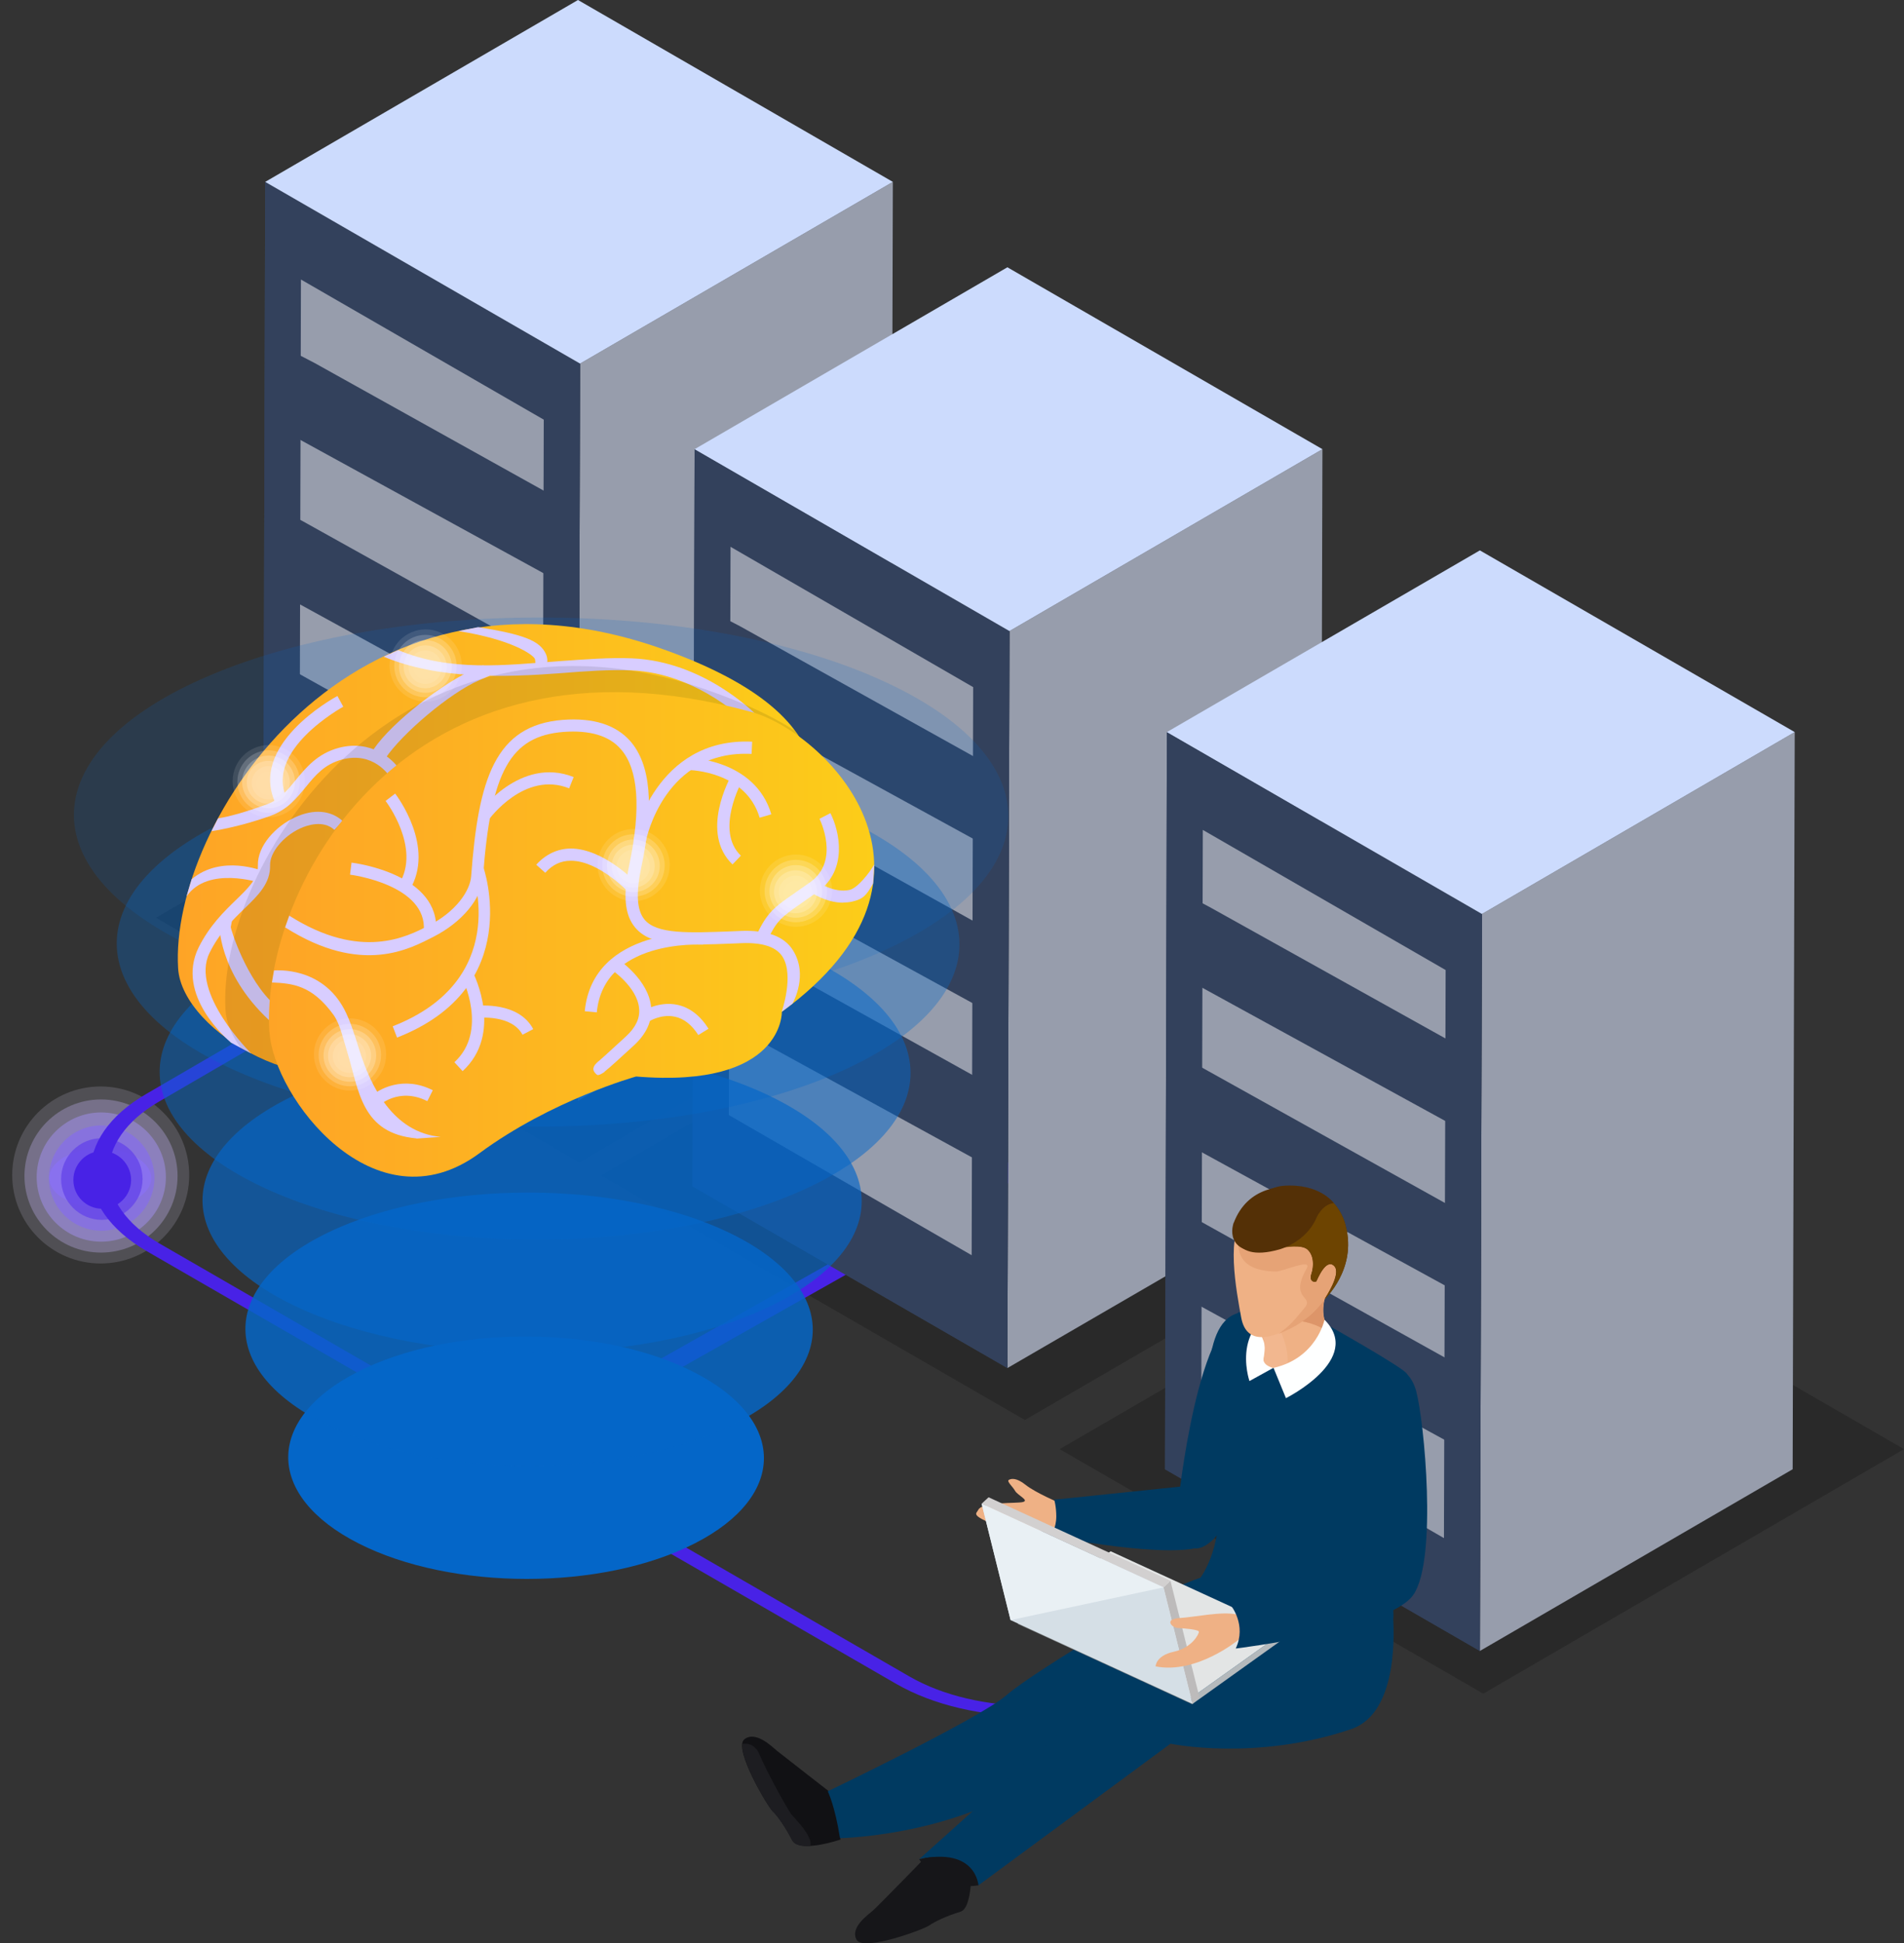 <?xml version="1.0" encoding="UTF-8"?><svg xmlns="http://www.w3.org/2000/svg" xmlns:xlink="http://www.w3.org/1999/xlink" viewBox="0 0 101.23 103.3"><rect x="0" y="0" width="101.23" height="103.3" fill="#333333" stroke="none"/><defs><style>.cls-1{fill:#6747ea;}.cls-1,.cls-2{opacity:.83;}.cls-3{opacity:.33;}.cls-4{fill:url(#Gradient_bez_nazwy_70);}.cls-5{fill:url(#Gradient_bez_nazwy_70-2);}.cls-6{fill:#e3e5e5;}.cls-7,.cls-8,.cls-9,.cls-10,.cls-11,.cls-2,.cls-12{fill:#fff;}.cls-13,.cls-14,.cls-15{mix-blend-mode:overlay;}.cls-13,.cls-16{fill:#0466c8;}.cls-17,.cls-9,.cls-18{opacity:.5;}.cls-19{fill:#d8cdff;}.cls-8,.cls-20{opacity:0;}.cls-21{isolation:isolate;}.cls-22{fill:#e0dafb;}.cls-22,.cls-11{opacity:.17;}.cls-23{opacity:.2;}.cls-24{fill:#f2b78f;}.cls-25{fill:#161619;}.cls-26{opacity:.17;}.cls-27{fill:#4822e6;}.cls-10,.cls-28{opacity:.33;}.cls-28{fill:#c2b5f7;}.cls-29{fill:#ccdbfd;}.cls-30{fill:#feffff;}.cls-31{fill:#d2d0d0;}.cls-32{fill:#003a61;}.cls-33{opacity:.83;}.cls-34{fill:#0a1014;}.cls-35{fill:#e9f0f4;}.cls-36{fill:#efb185;}.cls-37{fill:#b8387b;}.cls-38{fill:#979dac;}.cls-39{fill:#b4b9bc;}.cls-12,.cls-40{opacity:.67;}.cls-41{fill:#7d8183;}.cls-14{opacity:.6;}.cls-18{fill:#a391f3;}.cls-42{opacity:.1;}.cls-43{clip-path:url(#clippath);}.cls-44{opacity:.67;}.cls-45{fill:#e6a376;}.cls-46{fill:#d5dfe6;}.cls-47{fill:#33415c;}.cls-48{fill:#dd9569;}.cls-49{fill:#bdbbbb;}.cls-40{fill:#856cee;}.cls-50{fill:#543006;}.cls-51{fill:#6d4401;}.cls-52{fill:#111114;}.cls-53{fill:#1d1d21;}</style><linearGradient id="Gradient_bez_nazwy_70" x1="-407.84" y1="45.16" x2="-374.02" y2="45.16" gradientTransform="translate(-364.57) rotate(-180) scale(1 -1)" gradientUnits="userSpaceOnUse"><stop offset="0" stop-color="#fccd19"/><stop offset="1" stop-color="#fea426"/></linearGradient><linearGradient id="Gradient_bez_nazwy_70-2" x1="-411.05" y1="49.68" x2="-378.87" y2="49.68" xlink:href="#Gradient_bez_nazwy_70"/><clipPath id="clippath"><path class="cls-16" d="M71.85,92.31c0-.26,0-.52,0-.78h0c0,.26,0,.52,0,.78Z"/></clipPath></defs><g class="cls-21"><g id="Warstwa_2"><g id="Layer_1"><g><g><g class="cls-23"><polygon points="53.17 48.79 30.8 61.79 8.29 48.79 30.66 35.79 53.17 48.79"/></g><g class="cls-23"><polygon points="76.86 62.49 54.49 75.49 31.97 62.49 54.34 49.49 76.86 62.49"/></g><g class="cls-23"><polygon points="101.23 77.04 78.86 90.04 56.34 77.04 78.72 64.04 101.23 77.04"/></g><g><path class="cls-27" d="M29.2,75.7c1.06,.61,1.07,1.6,.01,2.22-1.05,.61-2.76,.61-3.82,0-.94-.54-1.05-1.38-.34-1.99,.09-.08,.2-.15,.32-.22,.13-.07,.26-.13,.4-.19,1.05-.41,2.5-.35,3.43,.19Z"/><g class="cls-15"><path class="cls-8" d="M21.96,76.59c0,2.95,2.39,5.34,5.34,5.34s5.34-2.39,5.34-5.34-2.39-5.34-5.34-5.34-5.34,2.39-5.34,5.34Z"/><path class="cls-22" d="M22.61,76.65c0,2.6,2.1,4.71,4.7,4.71s4.71-2.11,4.71-4.71-2.11-4.71-4.71-4.71-4.7,2.11-4.7,4.71Z"/><path class="cls-28" d="M23.26,76.7c0,2.25,1.82,4.07,4.07,4.07s4.07-1.82,4.07-4.07-1.83-4.07-4.07-4.07-4.07,1.82-4.07,4.07Z"/><path class="cls-18" d="M23.91,76.75c0,1.9,1.54,3.44,3.43,3.44s3.44-1.54,3.44-3.44-1.55-3.44-3.44-3.44-3.43,1.54-3.43,3.44Z"/><path class="cls-40" d="M24.56,76.8c0,1.55,1.25,2.8,2.8,2.8s2.81-1.26,2.81-2.8-1.26-2.8-2.81-2.8-2.8,1.26-2.8,2.8Z"/><path class="cls-1" d="M25.21,76.86c0,1.2,.97,2.17,2.16,2.17s2.17-.97,2.17-2.17-.98-2.17-2.17-2.17-2.16,.97-2.16,2.17Z"/><path class="cls-27" d="M25.86,76.91c0,.85,.69,1.53,1.53,1.53s1.54-.69,1.54-1.53-.7-1.53-1.54-1.53-1.53,.69-1.53,1.53Z"/></g></g><g><path class="cls-27" d="M7.24,61.52c1.06,.61,1.07,1.61,0,2.22-1.05,.61-2.76,.61-3.82,0-.94-.54-1.05-1.38-.34-1.99,.09-.08,.2-.15,.32-.23,.13-.07,.26-.13,.4-.19,1.05-.41,2.5-.35,3.43,.19Z"/><g class="cls-15"><path class="cls-8" d="M0,62.42c0,2.94,2.39,5.34,5.34,5.34s5.34-2.39,5.34-5.34-2.39-5.34-5.34-5.34-5.34,2.39-5.34,5.34Z"/><path class="cls-22" d="M.65,62.47c0,2.59,2.1,4.7,4.7,4.7s4.71-2.11,4.71-4.7-2.11-4.71-4.71-4.71-4.7,2.11-4.7,4.71Z"/><path class="cls-28" d="M1.3,62.52c0,2.24,1.82,4.07,4.07,4.07s4.07-1.82,4.07-4.07-1.83-4.07-4.07-4.07-4.07,1.82-4.07,4.07Z"/><path class="cls-18" d="M1.95,62.58c0,1.89,1.54,3.43,3.43,3.43s3.44-1.54,3.44-3.43-1.55-3.44-3.44-3.44-3.43,1.54-3.43,3.44Z"/><path class="cls-40" d="M2.6,62.63c0,1.54,1.25,2.8,2.8,2.8s2.81-1.26,2.81-2.8-1.26-2.8-2.81-2.8-2.8,1.26-2.8,2.8Z"/><path class="cls-1" d="M3.25,62.68c0,1.2,.97,2.17,2.16,2.17s2.17-.97,2.17-2.17-.98-2.17-2.17-2.17-2.16,.97-2.16,2.17Z"/><path class="cls-27" d="M3.9,62.73c0,.85,.69,1.53,1.53,1.53s1.54-.69,1.54-1.53-.7-1.54-1.54-1.54-1.53,.69-1.53,1.54Z"/></g></g><path class="cls-27" d="M61.4,89.12c-3.59,2.09-9.45,2.09-13.06,0L8.5,66.12c-3.61-2.08-3.63-5.48-.04-7.56l14.98-8.71-.69-.4-14.98,8.71c-3.97,2.3-3.94,6.06,.04,8.36l39.84,23c3.99,2.3,10.47,2.3,14.44,0l14.97-8.7-.69-.4-14.98,8.71Z"/><rect class="cls-27" x="24.99" y="67.97" width="35.62" height=".95" transform="translate(-28.12 29.89) rotate(-29.45)"/><g><polygon class="cls-38" points="47.47 9.67 47.36 48.85 30.73 58.52 30.84 19.33 47.47 9.67"/><polygon class="cls-47" points="30.84 19.33 30.73 58.52 13.99 48.85 14.1 9.67 30.84 19.33"/><polygon class="cls-47" points="30.84 19.33 30.73 58.52 13.99 48.85 14.1 9.67 30.84 19.33"/><polygon class="cls-38" points="28.91 22.31 28.83 52.52 15.92 45.06 16 14.86 28.91 22.31"/><polygon class="cls-29" points="47.47 9.67 30.84 19.33 14.1 9.67 30.73 0 47.47 9.67"/></g><g><polygon class="cls-38" points="70.31 23.88 70.2 63.07 53.56 72.73 53.67 33.55 70.31 23.88"/><polygon class="cls-47" points="53.67 33.55 53.56 72.73 36.82 63.07 36.93 23.88 53.67 33.55"/><polygon class="cls-47" points="53.67 33.55 53.56 72.73 36.82 63.07 36.93 23.88 53.67 33.55"/><polygon class="cls-38" points="51.74 36.53 51.66 66.73 38.75 59.28 38.84 29.07 51.74 36.53"/><polygon class="cls-29" points="70.31 23.88 53.67 33.55 36.93 23.88 53.56 14.21 70.31 23.88"/></g><g><polygon class="cls-38" points="95.42 38.92 95.31 78.11 78.68 87.77 78.79 48.59 95.42 38.92"/><polygon class="cls-47" points="78.79 48.59 78.68 87.77 61.94 78.11 62.04 38.92 78.79 48.59"/><polygon class="cls-47" points="78.79 48.59 78.68 87.77 61.94 78.11 62.04 38.92 78.79 48.59"/><polygon class="cls-38" points="76.86 51.57 76.77 81.77 63.87 74.32 63.95 44.12 76.86 51.57"/><polygon class="cls-29" points="95.42 38.92 78.79 48.59 62.04 38.92 78.68 29.26 95.42 38.92"/></g><polygon class="cls-47" points="15.92 18.88 16.73 19.3 30.55 27 30.55 31.38 15.92 23.36 15.92 18.88"/><polygon class="cls-47" points="15.29 27.29 16.1 27.71 29.92 35.41 29.92 39.79 15.29 31.77 15.29 27.29"/><polygon class="cls-47" points="14.91 35.29 15.72 35.72 29.54 43.42 29.54 47.8 14.91 39.78 14.91 35.29"/><polygon class="cls-47" points="38.53 32.87 39.34 33.29 53.16 40.99 53.16 45.37 38.53 37.35 38.53 32.87"/><polygon class="cls-47" points="37.9 41.28 38.71 41.7 52.53 49.4 52.53 53.78 37.9 45.76 37.9 41.28"/><polygon class="cls-47" points="37.52 49.28 38.33 49.71 52.15 57.4 52.15 61.79 37.52 53.77 37.52 49.28"/><polygon class="cls-47" points="63.5 47.79 64.31 48.22 78.13 55.92 78.13 60.3 63.5 52.28 63.5 47.79"/><polygon class="cls-47" points="62.86 56.21 63.68 56.63 77.5 64.33 77.5 68.71 62.86 60.69 62.86 56.21"/><polygon class="cls-47" points="62.48 64.21 63.3 64.64 77.12 72.34 77.12 76.72 62.48 68.7 62.48 64.21"/><g><path class="cls-13" d="M36.88,72.94c4.96,2.52,4.98,6.6,.06,9.11-4.92,2.52-12.93,2.52-17.88,0-4.96-2.52-4.98-6.6-.06-9.11,4.92-2.52,12.93-2.52,17.88,0Z"/><g class="cls-33"><path class="cls-16" d="M38.76,65.53c5.91,2.84,5.94,7.43,.07,10.27-5.87,2.84-15.42,2.84-21.33,0-5.91-2.83-5.94-7.43-.07-10.27,5.87-2.84,15.42-2.84,21.33,0Z"/></g><g class="cls-44"><path class="cls-16" d="M40.64,58.13c6.87,3.16,6.9,8.27,.08,11.42-6.82,3.15-17.92,3.15-24.78,0-6.87-3.15-6.9-8.27-.08-11.42,6.82-3.16,17.92-3.15,24.78,0Z"/></g><g class="cls-17"><path class="cls-16" d="M42.52,50.72c7.82,3.47,7.86,9.11,.09,12.58-7.77,3.47-20.41,3.47-28.23,0-7.82-3.47-7.86-9.11-.09-12.58,7.77-3.47,20.41-3.47,28.24,0Z"/></g><g class="cls-3"><path class="cls-16" d="M44.4,43.31c8.78,3.79,8.82,9.94,.1,13.74-8.72,3.79-22.91,3.79-31.68,0-8.78-3.79-8.82-9.94-.1-13.74,8.72-3.79,22.91-3.79,31.69,0Z"/></g><g class="cls-26"><path class="cls-16" d="M46.28,35.91c9.73,4.11,9.78,10.78,.11,14.89-9.67,4.11-25.4,4.11-35.13,0-9.73-4.11-9.78-10.78-.11-14.89,9.67-4.11,25.4-4.11,35.14,0Z"/></g><g class="cls-20"><path class="cls-16" d="M48.16,28.5c10.69,4.43,10.75,11.62,.12,16.05-10.62,4.43-27.89,4.43-38.58,0-10.69-4.43-10.75-11.62-.13-16.05,10.62-4.43,27.89-4.43,38.59,0Z"/></g></g><g><g><path class="cls-4" d="M9.47,51.48c-.47-7.68,9.15-22.78,25.63-17.02,9.43,3.3,11.63,8.62,1.61,15.94,0,0,.11,4.09-7.75,3.45,0,0-5.06-.21-8.48,2.37-3.62,2.74-10.8-1.27-11.01-4.74Z"/><path class="cls-19" d="M39.74,38.45s-2.62-2.66-6.16-2.81c-1.16-.05-2.44,.04-3.8,.15-2.92,.22-6.47,.34-9.38-.88l.77-.35c2.76,1.16,5.71,.8,8.56,.59,1.38-.1,2.69-.2,3.88-.15,3.8,.16,6.48,2.89,6.6,3l-.46,.45Z"/><path class="cls-19" d="M29.02,35.45l-.55-.09c0,.24,.01-.28-.04-.35-.13-.22-1.22-1.01-4.05-1.46l1.04-.21c2.43,.39,3.29,.72,3.61,1.44,.12,.28,.07,.54-.02,.67Z"/><path class="cls-19" d="M20.5,40.3l-.64-.46c1-1.48,3.76-3.57,5.36-4.27,.33-.14,.12-.04,.46-.2l.82,.34c-.34,.16-.68,.31-1.02,.45-1.58,.69-4.08,2.82-4.98,4.14Z"/><path class="cls-19" d="M11.24,44.2l.35-.69c.25-.05,.99-.16,2.6-.75,.69-.25,1.11-.77,1.55-1.31,.53-.64,1.13-1.38,2.26-1.69,1.72-.46,2.89,.58,3.27,1.19l-.55,.34c-.03-.06-.87-1.36-2.54-.91-.93,.25-1.42,.84-1.93,1.47-.48,.58-.97,1.19-1.84,1.51-1.67,.61-3.12,.82-3.17,.83Z"/><path class="cls-19" d="M14.71,42.83c-1.64-3.17,3.03-5.72,3.23-5.83l.31,.57s-4.31,2.36-2.96,4.96l-.57,.3Z"/><path class="cls-19" d="M12.27,55.42c-.13-.12-2.97-2.49-1.71-5.05,.58-1.16,1.36-1.92,1.99-2.53,.69-.67,1.18-1.15,1.16-1.82-.03-1.07,.97-2.11,1.98-2.57,.97-.45,1.89-.38,2.52,.19l-.43,.48c-.6-.55-1.47-.24-1.82-.08-.91,.42-1.62,1.29-1.6,1.96,.02,.96-.62,1.58-1.36,2.3-.63,.61-1.34,1.3-1.86,2.36-1.05,2.12,2.19,5.32,2.22,5.35l-1.1-.59Z"/><path class="cls-19" d="M9.92,47.65l.27-.91c1.6-1.33,3.74-.45,3.86-.41l-.23,.6s-2.76-.91-3.89,.71Z"/><path class="cls-19" d="M14.3,54.23c-2.73-2.54-2.65-5.16-2.64-5.18l.68-.14h0l-.07,.37c-.02,.07,.82,2.81,2.36,4.17l-.32,.78Z"/><path class="cls-42" d="M20.48,56.22c3.42-2.58,8.48-2.37,8.48-2.37,7.86,.65,7.75-3.45,7.75-3.45,6.41-4.69,7.81-8.54,5.52-11.58-1.25-.79-2.79-1.5-4.61-2.13-16.48-5.77-26.1,9.34-25.63,17.02,.04,.66,.34,1.35,.81,2,2.42,1.46,5.62,2.07,7.67,.52Z"/><path class="cls-5" d="M14.32,54.87c-.47-7.68,7.22-22.08,25.63-17.02,3.86,1.06,11.63,8.62,1.62,15.94,0,0,.11,4.09-7.75,3.44,0,0-4.5,1.25-8.33,4.08-5.57,4.11-10.95-2.98-11.16-6.44Z"/><path class="cls-19" d="M42.13,53.36l-.57,.43s.67-1.92,.05-2.92c-.33-.53-1.06-.77-2.17-.73l-.47,.02c-2.62,.1-4.35,.17-5.2-.85-.56-.67-.66-1.7-.31-3.35,.63-3,.48-5.07-.45-6.13-.62-.72-1.65-1.02-3.04-.92-2.83,.22-3.88,2.09-4.29,7.72-.08,1.16-1.13,2.41-2.65,3.18-1.19,.6-3.78,2.09-7.87-.51l.22-.62c3.82,2.42,6.27,1.1,7.37,.55,1.51-.76,2.24-1.88,2.3-2.64,.38-5.18,1.27-8.04,4.88-8.32,1.61-.12,2.81,.26,3.58,1.13,1.08,1.24,1.28,3.43,.59,6.69-.3,1.42-.24,2.31,.17,2.8,.65,.78,2.34,.71,4.68,.62l.47-.02c1.35-.05,2.28,.29,2.74,1.03,.82,1.31,.02,2.74-.02,2.83Z"/><path class="cls-19" d="M31.73,53.82l-.64-.06c.43-4.48,6.27-4.19,6.33-4.18l-.04,.64c-.21-.01-5.28-.26-5.65,3.6Z"/><path class="cls-19" d="M34.33,44.75l-.64-.13c.01-.05,1.15-5.43,6.3-5.19l-.03,.65c-4.61-.23-5.59,4.47-5.63,4.67Z"/><path class="cls-19" d="M40.39,43.48c-.73-2.49-3.72-2.54-3.75-2.54v-.65s3.5,.06,4.37,3l-.62,.18Z"/><path class="cls-19" d="M21.11,55.16l-.23-.6c6.25-2.44,4.3-8.03,4.21-8.27l.6-.22c.02,.06,2.26,6.42-4.58,9.09Z"/><path class="cls-19" d="M24.6,56.95l-.44-.48c1.82-1.67,.42-4.46,.41-4.49l.57-.29c.07,.13,1.63,3.26-.55,5.26Z"/><path class="cls-19" d="M26,43.58l-.53-.38s2.18-3.02,5.03-1.89l-.24,.6c-2.38-.95-4.25,1.64-4.27,1.66Z"/><path class="cls-19" d="M22.14,60.52c-2.94-.27-3.05-2.54-3.68-4.6-.23-.74-.38-1.48-.73-1.97-1.14-1.57-2.16-1.67-3.27-1.72l.11-.64c.15,0,2.52-.21,3.73,2.06,.31,.59,.54,1.32,.78,2.09,.64,2.08,1.84,4.47,4.35,4.7l-1.29,.09Z"/><path class="cls-19" d="M23.18,49.57l-.65-.06c.22-2.47-3.88-3.01-3.92-3.01l.08-.64c.19,.02,4.76,.62,4.49,3.71Z"/><path class="cls-19" d="M21.77,47.33l-.55-.34c1.18-1.91-.7-4.39-.72-4.41l.51-.39c.09,.12,2.16,2.85,.76,5.14Z"/><path class="cls-19" d="M40.78,50.03l-.58-.28c.6-1.26,.94-1.5,2.09-2.3,.23-.16,.49-.34,.8-.56,1.59-1.14,.49-3.34,.48-3.36l.58-.3c.48,.94,.95,3.01-.68,4.18-.31,.22-.58,.41-.81,.57-1.12,.78-1.35,.94-1.88,2.04Z"/><path class="cls-19" d="M44.83,47.99c-.92,0-1.71-.54-1.74-.57l.37-.53s.89,.61,1.71,.42c.41-.09,1.05-.89,1.31-1.35l-.06,1.01c-.35,.62-.52,.83-1.11,.96-.16,.04-.32,.05-.47,.05Z"/><path class="cls-19" d="M31.82,57.16c-.07,0-.12-.05-.18-.12-.22-.24,.01-.46,.11-.56h0c.14-.11,.52-.45,1.53-1.38,.51-.47,.75-.96,.7-1.48-.09-1.15-1.49-2.09-1.51-2.1l.36-.54c.07,.04,1.67,1.12,1.79,2.58,.06,.72-.25,1.4-.91,2.01-.81,.74-1.26,1.16-1.54,1.38-.02,.02-.05,.05-.07,.07h-.01c-.14,.09-.23,.13-.29,.13Z"/><path class="cls-19" d="M37.13,55.03c-.35-.55-.77-.88-1.25-.98-.74-.16-1.4,.26-1.4,.27l-.36-.54s.89-.58,1.9-.36c.65,.14,1.21,.57,1.65,1.27l-.55,.34Z"/><path class="cls-19" d="M33.36,47.38s-1.54-1.62-3-1.62h-.02c-.52,0-.97,.21-1.35,.64l-.48-.43c.51-.56,1.13-.85,1.83-.86,1.73,0,3.42,1.75,3.49,1.83l-.47,.44Z"/><path class="cls-19" d="M38.95,45.96c-1.77-1.69-.13-4.62-.06-4.75l.56,.32s-1.46,2.62-.06,3.96l-.45,.47Z"/><path class="cls-19" d="M20.09,58.82l-.45-.46c.48-.48,1.81-1.19,3.37-.4l-.29,.58c-1.53-.77-2.58,.24-2.63,.28Z"/><path class="cls-19" d="M27.78,55.01c-.57-1.08-2.32-.9-2.34-.9l-.07-.64c.09,0,2.2-.23,2.98,1.24l-.57,.3Z"/></g><g class="cls-14"><path class="cls-8" d="M20.79,56.04c0,1.2-.98,2.18-2.18,2.18s-2.18-.98-2.18-2.18,.98-2.18,2.18-2.18,2.18,.97,2.18,2.18Z"/><path class="cls-11" d="M20.53,56.06c0,1.06-.86,1.92-1.92,1.92s-1.92-.86-1.92-1.92,.86-1.92,1.92-1.92,1.92,.86,1.92,1.92Z"/><path class="cls-10" d="M20.26,56.09c0,.92-.75,1.66-1.66,1.66s-1.66-.75-1.66-1.66,.75-1.66,1.66-1.66,1.66,.74,1.66,1.66Z"/><path class="cls-9" d="M20,56.11c0,.77-.63,1.4-1.4,1.4s-1.4-.63-1.4-1.4,.63-1.4,1.4-1.4,1.4,.63,1.4,1.4Z"/><path class="cls-12" d="M19.73,56.13c0,.63-.51,1.14-1.14,1.14s-1.15-.51-1.15-1.14,.52-1.15,1.15-1.15,1.14,.51,1.14,1.15Z"/><path class="cls-2" d="M19.46,56.15c0,.49-.4,.89-.88,.89s-.89-.4-.89-.89,.4-.89,.89-.89,.88,.4,.88,.89Z"/><path class="cls-7" d="M19.2,56.17c0,.35-.28,.63-.63,.63s-.63-.28-.63-.63,.28-.63,.63-.63,.63,.28,.63,.63Z"/></g><g class="cls-14"><path class="cls-8" d="M44.51,47.33c0,1.2-.98,2.18-2.18,2.18s-2.18-.98-2.18-2.18,.98-2.18,2.18-2.18,2.18,.98,2.18,2.18Z"/><path class="cls-11" d="M44.24,47.35c0,1.06-.86,1.92-1.92,1.92s-1.92-.86-1.92-1.92,.86-1.92,1.92-1.92,1.92,.86,1.92,1.92Z"/><path class="cls-10" d="M43.97,47.37c0,.92-.74,1.66-1.66,1.66s-1.66-.75-1.66-1.66,.75-1.66,1.66-1.66,1.66,.74,1.66,1.66Z"/><path class="cls-9" d="M43.71,47.39c0,.77-.63,1.4-1.4,1.4s-1.4-.63-1.4-1.4,.63-1.4,1.4-1.4,1.4,.63,1.4,1.4Z"/><path class="cls-12" d="M43.44,47.41c0,.63-.51,1.14-1.14,1.14s-1.15-.51-1.15-1.14,.52-1.14,1.15-1.14,1.14,.51,1.14,1.14Z"/><path class="cls-2" d="M43.18,47.43c0,.49-.4,.89-.88,.89s-.89-.4-.89-.89,.4-.88,.89-.88,.88,.4,.88,.88Z"/><path class="cls-7" d="M42.91,47.45c0,.35-.28,.63-.62,.63s-.63-.28-.63-.63,.28-.62,.63-.62,.62,.28,.62,.62Z"/></g><g class="cls-14"><path class="cls-8" d="M35.87,45.96c0,1.2-.98,2.18-2.18,2.18s-2.18-.98-2.18-2.18,.98-2.18,2.18-2.18,2.18,.98,2.18,2.18Z"/><path class="cls-11" d="M35.61,45.99c0,1.06-.86,1.92-1.92,1.92s-1.92-.86-1.92-1.92,.86-1.92,1.92-1.92,1.92,.86,1.92,1.92Z"/><path class="cls-10" d="M35.34,46.01c0,.92-.74,1.66-1.66,1.66s-1.66-.74-1.66-1.66,.75-1.66,1.66-1.66,1.66,.74,1.66,1.66Z"/><path class="cls-9" d="M35.08,46.03c0,.77-.63,1.4-1.4,1.4s-1.41-.63-1.41-1.4,.63-1.4,1.41-1.4,1.4,.63,1.4,1.4Z"/><path class="cls-12" d="M34.81,46.05c0,.63-.51,1.14-1.14,1.14s-1.15-.51-1.15-1.14,.52-1.15,1.15-1.15,1.14,.51,1.14,1.15Z"/><path class="cls-2" d="M34.55,46.07c0,.49-.4,.88-.88,.88s-.89-.4-.89-.88,.4-.89,.89-.89,.88,.4,.88,.89Z"/><path class="cls-7" d="M34.28,46.1c0,.34-.28,.62-.62,.62s-.63-.28-.63-.62,.29-.63,.63-.63,.62,.28,.62,.63Z"/></g><g class="cls-14"><path class="cls-8" d="M24.81,35.36c0,1.2-.98,2.18-2.18,2.18s-2.18-.98-2.18-2.18,.98-2.18,2.18-2.18,2.18,.98,2.18,2.18Z"/><path class="cls-11" d="M24.55,35.38c0,1.06-.86,1.92-1.92,1.92s-1.92-.86-1.92-1.92,.86-1.92,1.92-1.92,1.92,.86,1.92,1.92Z"/><path class="cls-10" d="M24.28,35.41c0,.92-.74,1.66-1.66,1.66s-1.66-.74-1.66-1.66,.75-1.66,1.66-1.66,1.66,.75,1.66,1.66Z"/><path class="cls-9" d="M24.02,35.43c0,.77-.63,1.4-1.4,1.4s-1.41-.63-1.41-1.4,.63-1.4,1.41-1.4,1.4,.63,1.4,1.4Z"/><path class="cls-12" d="M23.75,35.45c0,.63-.51,1.14-1.14,1.14s-1.15-.51-1.15-1.14,.52-1.14,1.15-1.14,1.14,.51,1.14,1.14Z"/><path class="cls-2" d="M23.49,35.47c0,.49-.39,.89-.88,.89s-.89-.4-.89-.89,.4-.89,.89-.89,.88,.4,.88,.89Z"/><path class="cls-7" d="M23.22,35.49c0,.35-.28,.63-.62,.63s-.63-.28-.63-.63,.29-.63,.63-.63,.62,.28,.62,.63Z"/></g><g class="cls-14"><path class="cls-8" d="M16.48,41.51c0,1.2-.98,2.18-2.18,2.18s-2.18-.98-2.18-2.18,.98-2.18,2.18-2.18,2.18,.97,2.18,2.18Z"/><path class="cls-11" d="M16.21,41.53c0,1.06-.86,1.92-1.92,1.92s-1.92-.86-1.92-1.92,.86-1.92,1.92-1.92,1.92,.86,1.92,1.92Z"/><path class="cls-10" d="M15.94,41.55c0,.92-.74,1.66-1.66,1.66s-1.66-.75-1.66-1.66,.75-1.66,1.66-1.66,1.66,.74,1.66,1.66Z"/><path class="cls-9" d="M15.68,41.57c0,.77-.63,1.4-1.4,1.4s-1.41-.63-1.41-1.4,.63-1.4,1.41-1.4,1.4,.63,1.4,1.4Z"/><path class="cls-12" d="M15.41,41.59c0,.63-.51,1.14-1.14,1.14s-1.15-.51-1.15-1.14,.52-1.14,1.15-1.14,1.14,.51,1.14,1.14Z"/><path class="cls-2" d="M15.15,41.62c0,.49-.39,.88-.88,.88s-.89-.4-.89-.88,.4-.89,.89-.89,.88,.4,.88,.89Z"/><path class="cls-7" d="M14.88,41.64c0,.35-.28,.62-.62,.62s-.63-.28-.63-.62,.29-.63,.63-.63,.62,.28,.62,.63Z"/></g></g></g><g><g class="cls-21"><path class="cls-16" d="M71.85,92.31c0-.26,0-.52,0-.78h0c0,.26,0,.52,0,.78Z"/><g class="cls-43"><g class="cls-21"><path class="cls-37" d="M72.1,91.43v.88c-.09,.03-.17,.06-.25,.11,0,0,0,0-.01,0v-.88s.01,0,.02,0c.07-.04,.15-.08,.24-.11h0Z"/></g></g></g><path class="cls-34" d="M43.54,95.15s1.46,1.22,1.15,2.51c0,0-.49,.52-.95-.4-.46-.91-.94-2.14-.21-2.11Z"/><path class="cls-52" d="M44.7,97.79s-2.21,.76-2.58,.04c-.37-.72-.78-1.3-1.05-1.55-.27-.26-2.09-3.32-1.5-3.81,.6-.48,1.47,.38,1.73,.6,.26,.21,3.04,2.37,3.04,2.37l.35,2.37Z"/><path class="cls-32" d="M62.98,84.19s-7.73,4.43-9.48,5.94c-1.45,1.25-9.49,5.1-9.49,5.1,0,0,.38,.76,.65,2.49,0,0,7.35-.11,11.97-4.35,0,0,15.51-3.23,14.19-11.24,0,0-5.12,.92-7.84,2.07Z"/><path class="cls-53" d="M41.07,96.27c-.24-.23-1.71-2.68-1.6-3.56,.26-.04,.68,0,.92,.58,.36,.88,1.48,2.9,1.68,3.16,.18,.22,1.17,1.19,1.01,1.68-.44,.03-.83-.03-.97-.3-.37-.72-.78-1.3-1.05-1.55Z"/><path class="cls-25" d="M51.63,98.59s.18,2.81-.56,3.04c-.75,.23-1.36,.52-1.66,.73-.29,.21-3.51,1.41-3.87,.76-.36-.65,.62-1.33,.86-1.54,.25-.21,2.94-2.98,2.94-2.98h2.28Z"/><path class="cls-32" d="M67.73,85.78s-7.13,2.29-8.99,4.09c-1.86,1.81-9.87,8.97-9.87,8.97,0,0,2.5-.71,3.15,1.39l10.21-7.53s4.53,.95,9.62-.78c2.6-.89,2.23-5.54,2.22-5.93,0-.38-6.35-.22-6.35-.22Z"/><path class="cls-32" d="M66.32,69.83s1.47,.18,1.41,1.85c-.06,1.67-1.6,8.86-3.37,10.29-1.76,1.43-1.73-1.97-1.73-1.97,0,0,1.08-10.53,3.69-10.16Z"/><path class="cls-32" d="M70.51,70.4s4.19,2.35,4.29,2.64c.09,.29,.58,.51-.8,3.78,0,0-1.3,2.88-.37,6.43,.54,2.05,.45,2.75,.45,2.75,0,0-1.63,3.49-6.27,1.79-.93-.34-3.55-2.84-4.02-3.87,0,0,1.47-1.81,.89-5.35-.58-3.54-.91-8.14,1.1-8.75,0,0,.51-.62,4.73,.59Z"/><path class="cls-30" d="M69.2,69.26s-2.7,1.42-1.5,3.46l-1.27,.7s-1.24-3.56,2.77-4.16Z"/><path class="cls-36" d="M70.94,67.83s-1.14,1.73-.24,2.89c.5,.65-.68,2.2-2.7,2.07,0,0-.91-.22-.81-.55,.21-.75-.09-1.17-.41-1.73-.32-.57,4.17-2.68,4.17-2.68Z"/><path class="cls-48" d="M70.7,70.72c.06,.08,.1,.17,.11,.27-.76-.77-2.22-.83-2.22-.83l1.92-2.13c.07-.04,.14-.07,.19-.09l.06,.19c-.28,.54-.74,1.73-.07,2.59Z"/><path class="cls-24" d="M67.18,72.24c.19-1.19-.09-1.17-.41-1.73-.09-.16,.19-.43,.63-.74,.11,.08,.22,.2,.33,.37,.78,1.21,.78,2.15,.69,2.66-.14,0-.28,.02-.42,0-.24-.04-.87-.18-.81-.55Z"/><g><path class="cls-36" d="M71.36,66.86s-.49,2.28-2.06,3.32c-1.39,.92-3.01,1.52-3.31-.14-.24-1.32-.89-4.68,.28-5.36,1.5-.87,2.05-1.94,3.79-1.3,0,0,1.99,.91,1.3,3.48Z"/><path class="cls-45" d="M71.36,66.86s-.18,1.96-2.06,3.35c-.4,.3-.92,.54-1.32,.7,.73-.54,.81-.71,1.37-1.37,.57-.66-.84-.41,.12-2.1,.33-.58-1.28,.17-1.64,.16-2.14-.05-1.98-1.28-2.02-1.8,.04-.23,.1-.44,.18-.63l.2-.39s.05-.07,.07-.1c.23-.29,.46-.55,.69-.77,.92,.02,3.53,.08,3.58,.09,.04,0,.48,.62,.9,1.2,.1,.45,.1,1-.08,1.66Z"/><path class="cls-50" d="M70.42,69.07s1.73-1.59,1.13-3.88c0,0-.32-1.84-2.37-2.08-.97-.12-2.85-.06-3.59,1.91-.23,.62-.07,1.96,2.34,1.33,.35-.09,1.26-.21,1.59,.08,.33,.3,.36,.84,.2,1.31-.14,.41,.22,.45,.27,.37,.05-.09,.51-1.25,.95-.8,.39,.41-.48,1.68-.52,1.76Z"/><path class="cls-51" d="M70.42,69.07c.04-.08,.92-1.34,.52-1.76-.44-.46-.9,.71-.95,.8-.05,.09-.41,.04-.27-.37,.15-.47,.12-1.01-.2-1.31-.29-.27-1.1-.13-1.59-.08,.4-.26,1.2-.35,1.48-1.01,.38-.89,.92-1.31,1.42-1.47,.59,.6,.72,1.32,.72,1.32,.6,2.29-1.13,3.88-1.13,3.88Z"/></g><path class="cls-30" d="M70.42,70.16s-.41,2.04-2.71,2.56l.66,1.61s4.14-2.07,2.05-4.17Z"/><path class="cls-50" d="M65.59,65.02s-.36,2.2,2.44,1.4c0,0,1.4-.37,1.96-1.67,.12-.28,.44-.74,.92-.79,0,0-.74-1.06-2.67-.92-.91,.06-1.85,.95-2.08,1.09-.23,.14,.15,1.06-.57,.88Z"/><path class="cls-36" d="M56.34,81.3s-2.02,.38-3.39-.2c-1.38-.57-1.04-.62-.94-.83,.23-.45,2.05-.33,2.38-.42,.34-.09-.28-.35-.42-.59-.13-.23-.45-.5-.34-.58,.11-.07,.39-.15,.9,.26,.51,.41,1.8,.96,1.8,.96v1.39Z"/><path class="cls-32" d="M56.05,79.72s.11,.38,.11,.9c0,.62-.29,1.04-.29,1.04,0,0,6.58,1.32,8.25,.47,0,0,1.62-2.49-.86-3.15l-7.22,.75Z"/><g><g class="cls-21"><polygon class="cls-39" points="68.3 86.72 68.33 87.06 63.38 90.6 63.35 90.25 68.3 86.72"/><polygon class="cls-41" points="63.35 90.25 63.38 90.6 54.12 86.34 54.09 86 63.35 90.25"/><polygon class="cls-6" points="68.3 86.72 63.35 90.25 54.09 86 59.05 82.47 68.3 86.72"/></g><g class="cls-21"><polygon class="cls-49" points="61.86 84.39 62.23 84.04 63.77 90.23 63.4 90.58 61.86 84.39"/><polygon class="cls-31" points="52.19 79.94 52.56 79.6 62.23 84.04 61.86 84.39 52.19 79.94"/><polygon class="cls-46" points="61.86 84.39 63.4 90.58 53.73 86.13 52.19 79.94 61.86 84.39"/><polygon class="cls-35" points="61.86 84.39 61.86 84.39 53.73 86.13 52.19 79.94 61.86 84.39"/></g></g><path class="cls-25" d="M52.02,100.23s-.12-2.05-3.15-1.39c0,0,1.01,1.72,3.15,1.39Z"/><path class="cls-36" d="M65.84,87.18s-2.22,1.84-4.4,1.41c0,0,0-.57,.97-.78,.97-.21,1.34-.95,1.33-1.06,0-.12-.76-.18-1.11-.2-.34-.02-.75-.48,.08-.53,.83-.05,2.24-.37,3.04-.19,0,0,.8,.86,.09,1.36Z"/><path class="cls-32" d="M73.39,72.6s1.45-.27,1.9,1.34c.44,1.61,1.13,8.93-.13,10.82-1.26,1.89-9.46,2.88-9.46,2.88,.59-1.25-.25-2.28-.25-2.28l7.08-2.96s-1.73-9.38,.86-9.81Z"/></g></g></g></g></g></svg>